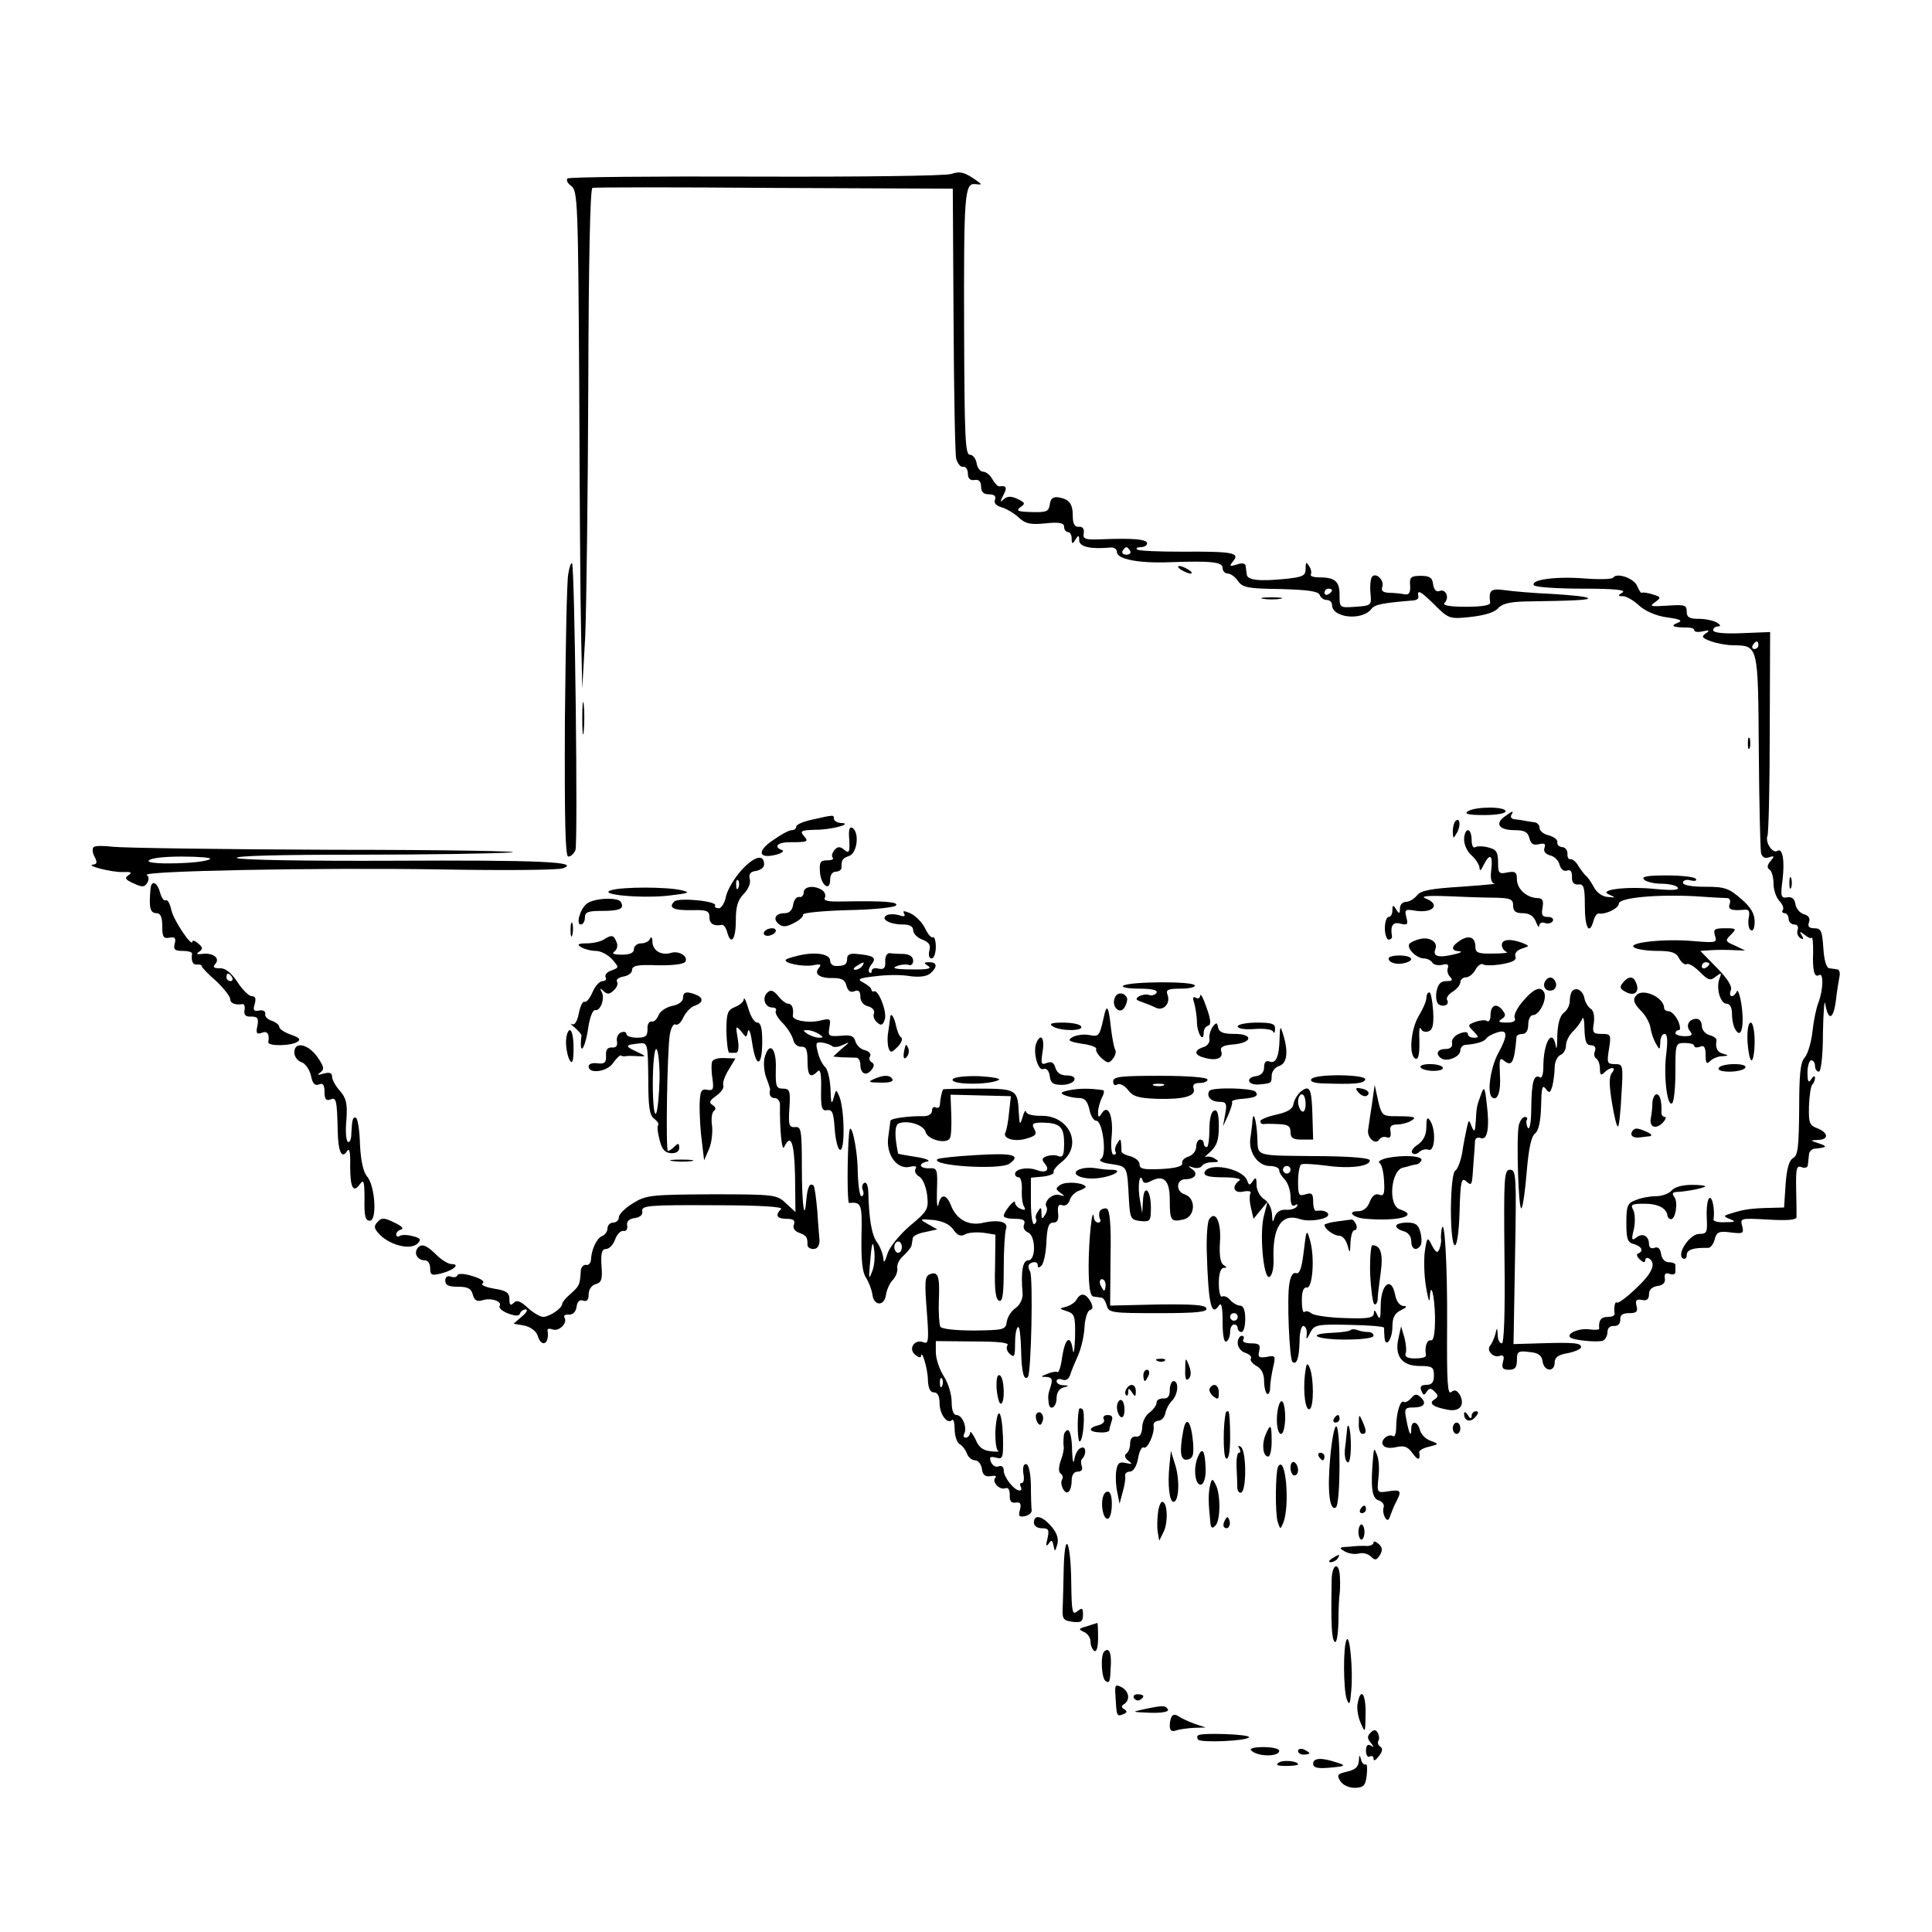 <?xml version="1.0" standalone="no"?>
<!DOCTYPE svg PUBLIC "-//W3C//DTD SVG 20010904//EN"
 "http://www.w3.org/TR/2001/REC-SVG-20010904/DTD/svg10.dtd">
<svg version="1.0" xmlns="http://www.w3.org/2000/svg"
 width="512pt" height="512pt" viewBox="0 0 512 512"
 preserveAspectRatio="xMidYMid meet">
<g transform="translate(0,512) scale(0.1,-0.1)"
fill="#000000" stroke="none">
<path d="M2521 4659 c-13 -5 -241 -8 -517 -7 -271 1 -497 -1 -500 -5 -4 -4 0
-13 10 -20 17 -12 18 -47 21 -528 1 -283 3 -579 5 -659 l3 -145 8 140 c3 77 7
375 8 662 1 337 5 523 11 525 5 2 223 2 482 0 l473 -2 2 -346 c1 -190 4 -357
7 -370 4 -13 12 -23 19 -21 6 1 12 -7 12 -18 0 -13 6 -19 18 -17 11 2 17 -4
17 -18 0 -14 7 -20 21 -20 14 0 19 -5 16 -14 -4 -9 3 -16 16 -20 12 -3 33 -15
45 -26 19 -18 32 -21 72 -17 38 4 50 1 50 -9 0 -8 5 -14 10 -14 6 0 10 -8 10
-17 0 -15 2 -16 10 -3 8 13 10 12 10 -2 0 -17 30 -24 83 -19 9 1 17 -4 17 -12
0 -19 58 -30 138 -27 111 4 142 1 142 -15 0 -8 6 -15 14 -15 7 0 20 -9 27 -20
12 -17 26 -20 112 -21 73 -2 100 -6 104 -15 3 -8 11 -14 19 -14 8 0 14 -6 14
-13 0 -35 81 -43 105 -10 9 11 28 15 113 22 6 1 11 4 11 9 -4 21 4 17 41 -19
39 -39 41 -40 97 -34 36 4 64 12 73 23 10 12 32 17 70 18 137 2 173 4 168 9
-3 4 -46 8 -94 11 -49 2 -106 7 -126 10 -38 5 -43 0 -39 -33 1 -7 -20 -11 -65
-11 -43 0 -62 4 -56 10 14 14 4 38 -13 32 -8 -4 -15 3 -17 17 -2 18 -9 23 -33
23 -26 0 -30 -4 -28 -26 1 -19 -3 -25 -15 -23 -9 2 -28 4 -41 4 -16 1 -21 5
-18 15 7 18 -18 42 -28 26 -3 -6 -5 -25 -3 -43 3 -31 2 -32 -39 -35 -43 -3
-43 -3 -43 31 0 37 -12 47 -56 47 -14 0 -23 4 -20 8 2 4 1 14 -5 22 -7 12 -9
10 -9 -7 0 -19 -7 -22 -52 -27 -70 -7 -103 -4 -104 12 -1 6 -2 17 -3 23 -1 6
-10 8 -23 3 -20 -6 -21 -5 -10 9 19 22 -2 26 -136 25 -62 0 -115 2 -119 6 -3
3 1 6 10 6 10 0 17 5 17 10 0 11 -36 14 -118 11 -46 -2 -53 0 -50 16 2 11 -3
18 -13 17 -11 -1 -16 8 -16 28 0 33 -9 45 -38 50 -14 2 -21 -3 -23 -19 -3 -19
-9 -21 -48 -20 -37 1 -42 3 -30 13 14 9 13 12 -8 22 -17 8 -27 7 -36 -1 -10
-10 -10 -7 -1 11 11 20 8 26 -11 23 -4 0 -12 8 -18 19 -6 11 -17 20 -25 20 -7
0 -15 10 -17 23 -2 12 -10 22 -18 22 -12 0 -14 48 -15 325 -1 366 1 396 30
392 17 -2 18 -1 5 8 -33 24 -46 27 -69 19z m474 -999 c3 -5 -1 -10 -10 -10 -9
0 -13 5 -10 10 3 6 8 10 10 10 2 0 7 -4 10 -10z m535 -104 c0 -3 -4 -8 -10
-11 -5 -3 -10 -1 -10 4 0 6 5 11 10 11 6 0 10 -2 10 -4z"/>
<path d="M1506 3599 c-4 -19 -7 -195 -9 -392 -1 -262 1 -357 9 -357 7 0 15 8
19 17 7 19 -2 753 -9 760 -3 3 -7 -10 -10 -28z"/>
<path d="M3130 3610 c8 -5 20 -10 25 -10 6 0 3 5 -5 10 -8 5 -19 10 -25 10 -5
0 -3 -5 5 -10z"/>
<path d="M4275 3589 c-3 -4 -37 -5 -75 -2 -77 6 -144 -3 -135 -18 4 -5 61 -9
128 -9 82 0 117 -3 107 -10 -13 -8 -13 -10 1 -10 9 0 28 -11 42 -24 16 -15 45
-28 74 -32 37 -5 44 -9 28 -15 -20 -8 -11 -12 28 -12 9 0 17 -3 17 -7 0 -5 10
-6 23 -3 17 4 19 2 7 -6 -12 -8 -9 -12 13 -20 16 -6 43 -11 60 -11 67 -1 66 1
68 -280 1 -139 4 -261 6 -271 3 -11 11 -15 21 -11 15 5 15 3 4 -10 -9 -11 -10
-18 -2 -23 5 -3 10 -20 10 -36 0 -17 7 -37 15 -46 8 -8 13 -19 10 -24 -4 -5
-1 -9 4 -9 6 0 11 -7 11 -15 0 -8 7 -15 15 -15 8 0 12 -6 9 -14 -3 -8 0 -17 7
-22 8 -5 10 -3 4 7 -7 11 -6 12 7 2 8 -7 17 -11 19 -8 3 2 4 -15 4 -38 -2 -49
3 -69 16 -61 12 7 11 -39 -2 -73 -6 -15 -13 -50 -16 -78 -3 -27 -12 -58 -20
-67 -12 -13 -15 -45 -15 -138 -1 -98 -3 -122 -16 -129 -11 -6 -17 -29 -20 -70
l-4 -61 -37 -1 c-48 -1 -71 -4 -101 -14 -24 -7 -24 -8 -5 -16 16 -6 14 -8 -13
-8 -17 -1 -31 2 -31 7 4 26 -3 62 -11 57 -5 -3 -8 -26 -7 -50 2 -41 1 -45 -20
-45 -25 0 -61 -54 -43 -65 6 -3 10 1 10 9 0 14 17 20 57 19 6 0 14 10 17 22 5
20 11 23 42 19 33 -4 36 -3 31 17 -6 21 -4 21 69 17 50 -3 74 -1 75 6 0 6 0
40 -1 75 -1 54 1 63 14 58 9 -4 17 -1 17 6 1 7 2 19 3 27 0 8 8 16 16 16 32 3
34 6 10 14 -24 8 -24 8 -2 9 29 1 28 19 -2 31 -21 8 -23 14 -22 59 1 28 5 54
9 57 4 4 7 12 7 18 0 6 -5 4 -10 -4 -7 -11 -10 -7 -10 18 0 17 5 32 10 32 6 0
10 -7 10 -15 0 -8 5 -15 10 -15 6 0 11 42 11 103 1 56 4 91 6 77 8 -46 21 -43
28 6 3 27 8 57 10 67 2 9 -1 18 -6 18 -5 1 -15 2 -21 3 -8 1 -14 21 -16 54 -3
45 -6 52 -24 52 -14 0 -18 5 -14 16 4 10 -1 18 -13 21 -11 3 -21 15 -23 27 -2
14 -9 20 -22 18 -16 -3 -18 2 -12 47 6 51 0 85 -14 76 -12 -8 -33 23 -26 40 3
8 6 133 6 278 l1 262 -76 -3 c-47 -2 -75 1 -75 8 0 5 6 10 13 10 8 0 7 4 -3
10 -8 5 -30 10 -47 10 -26 0 -33 4 -33 19 0 18 -6 19 -51 16 -45 -3 -49 -2
-33 9 17 13 16 14 -7 21 -13 4 -26 6 -28 4 -2 -2 -7 6 -12 17 -7 21 -55 38
-64 23z m385 -179 c0 -5 -5 -10 -11 -10 -5 0 -7 5 -4 10 3 6 8 10 11 10 2 0 4
-4 4 -10z"/>
<path d="M3348 3533 c12 -2 32 -2 45 0 12 2 2 4 -23 4 -25 0 -35 -2 -22 -4z"/>
<path d="M1543 3215 c0 -38 2 -53 4 -32 2 20 2 52 0 70 -2 17 -4 1 -4 -38z"/>
<path d="M4632 3150 c0 -14 2 -19 5 -12 2 6 2 18 0 25 -3 6 -5 1 -5 -13z"/>
<path d="M3890 2970 c-11 -7 2 -10 43 -10 31 0 57 4 57 10 0 13 -80 13 -100 0z"/>
<path d="M3986 2955 c-25 -19 -12 -35 28 -35 26 0 35 -5 39 -21 4 -16 11 -20
26 -16 14 3 18 1 14 -10 -3 -9 2 -16 15 -20 11 -2 23 -14 25 -25 4 -12 11 -18
20 -15 9 3 13 -2 13 -17 -1 -14 5 -21 17 -20 14 2 17 -7 17 -57 0 -58 12 -79
23 -39 3 11 9 20 14 19 18 -3 53 14 53 26 0 16 98 25 200 20 41 -3 80 -5 87
-5 7 0 10 -7 7 -15 -6 -15 4 -19 38 -16 13 2 16 -4 12 -23 -2 -14 0 -28 6 -31
6 -4 10 6 10 23 0 20 -10 38 -36 60 -32 28 -43 32 -95 32 -37 0 -59 4 -59 11
0 6 9 9 20 6 11 -3 18 -1 14 4 -3 5 -37 9 -77 9 -52 0 -68 -3 -60 -11 6 -6 27
-11 47 -11 20 0 39 -5 42 -10 5 -7 -14 -8 -58 -4 -76 8 -156 -2 -123 -15 18
-8 17 -8 -5 -6 -14 1 -29 12 -36 26 -7 13 -16 26 -21 30 -4 3 -13 15 -20 26
-6 11 -16 19 -21 18 -5 -1 -9 5 -8 15 0 9 -6 17 -14 17 -8 1 -14 6 -13 13 2 6
-8 14 -22 18 -14 3 -25 12 -25 20 0 8 -7 15 -15 15 -8 1 -19 3 -25 4 -5 1 -17
3 -26 4 -8 0 -12 6 -9 11 8 13 4 12 -19 -5z"/>
<path d="M2153 2948 c-24 -5 -43 -13 -43 -19 0 -5 -5 -9 -12 -9 -7 0 -29 -12
-50 -27 -43 -29 -38 -50 9 -38 15 4 22 10 16 12 -23 8 -14 20 15 21 54 0 56 1
42 17 -11 13 -6 15 31 16 45 0 103 17 67 18 -10 1 -18 6 -18 11 0 11 0 11 -57
-2z"/>
<path d="M3857 2944 c-4 -4 -7 -17 -7 -28 1 -19 1 -20 11 -3 11 19 8 43 -4 31z"/>
<path d="M2250 2904 c3 -43 1 -48 -14 -35 -10 8 -16 8 -25 -2 -6 -8 -8 -17 -4
-20 3 -4 -3 -7 -15 -7 -18 0 -21 -5 -19 -32 3 -35 27 -52 27 -19 0 12 6 21 15
21 8 0 15 5 15 10 0 22 2 25 21 32 21 8 27 62 8 74 -7 4 -10 -4 -9 -22z"/>
<path d="M3880 2895 c0 -14 9 -33 20 -42 11 -10 20 -24 21 -33 0 -10 4 -7 11
8 16 32 25 27 20 -13 -3 -24 0 -35 9 -37 8 0 -33 -4 -90 -8 -80 -5 -106 -10
-116 -23 -7 -9 -20 -17 -29 -17 -9 0 -16 -8 -16 -17 0 -15 -2 -16 -10 -3 -8
13 -10 12 -10 -2 0 -10 -4 -18 -10 -18 -5 0 -10 -13 -10 -30 0 -16 5 -30 10
-30 5 0 9 3 9 8 -5 29 2 40 23 34 18 -4 20 -2 15 17 -5 20 -3 22 21 18 49 -9
72 16 30 32 -15 6 5 8 57 6 44 -2 101 -4 128 -4 40 -1 47 -4 47 -21 0 -15 7
-20 25 -20 17 0 29 -7 35 -22 5 -13 9 -18 9 -11 1 7 7 10 15 7 8 -3 17 -1 21
5 3 6 -2 11 -13 11 -15 0 -18 5 -14 25 3 19 0 25 -14 25 -28 1 -54 24 -54 50
0 18 -4 22 -25 18 -23 -5 -25 -2 -25 27 0 27 -5 34 -25 39 -14 4 -30 4 -35 1
-6 -4 -10 5 -10 19 0 14 -4 26 -10 26 -5 0 -10 -11 -10 -25z"/>
<path d="M248 2875 c-4 -4 -3 -16 3 -26 7 -14 6 -19 -3 -20 -26 -2 48 -21 77
-20 22 1 26 -1 16 -8 -12 -8 -9 -12 13 -22 23 -11 29 -10 36 1 5 9 5 17 -1 21
-18 11 452 20 774 15 169 -3 317 -2 329 3 48 17 -63 22 -452 20 -226 -1 -403
2 -412 7 -10 6 111 9 320 9 185 0 369 3 407 6 39 3 -173 7 -471 7 -298 1 -561
5 -585 8 -24 3 -47 3 -51 -1z m309 -31 c-12 -13 -170 -17 -163 -5 4 7 40 11
88 11 45 0 78 -3 75 -6z"/>
<path d="M1965 2814 c-19 -21 -37 -52 -41 -69 -3 -17 -12 -32 -19 -32 -8 0
-12 4 -10 7 8 12 -97 22 -108 11 -17 -17 -2 -24 48 -23 38 1 45 -2 45 -18 0
-18 11 -25 33 -21 5 1 11 -8 14 -19 10 -37 23 -20 23 30 0 37 5 55 21 71 12
12 19 29 16 39 -3 14 1 20 17 22 11 2 21 9 21 17 0 29 -26 22 -60 -15z m-8
-46 c-3 -8 -6 -5 -6 6 -1 11 2 17 5 13 3 -3 4 -12 1 -19z"/>
<path d="M4742 2780 c0 -14 2 -19 5 -12 2 6 2 18 0 25 -3 6 -5 1 -5 -13z"/>
<path d="M399 2765 c-5 -51 -1 -65 16 -65 10 0 15 -10 15 -34 0 -29 3 -34 19
-31 14 3 18 -1 14 -16 -4 -15 0 -19 21 -19 14 0 25 -3 25 -7 -3 -20 2 -31 14
-29 6 0 12 -1 12 -5 0 -3 17 -21 38 -39 20 -19 37 -41 37 -47 0 -12 13 -17 33
-14 4 1 7 -7 5 -16 -2 -13 3 -18 18 -17 17 0 20 -5 16 -25 -4 -19 -2 -23 12
-18 14 6 21 -3 17 -25 -1 -11 61 -10 77 1 10 6 6 11 -17 19 -17 6 -31 15 -31
21 0 5 -9 12 -20 16 -11 3 -19 12 -17 18 1 7 -6 11 -16 9 -15 -3 -17 1 -12 17
4 15 2 21 -8 21 -7 0 -25 17 -38 38 -17 25 -32 37 -47 36 -16 0 -19 3 -11 12
13 15 -7 30 -36 26 -14 -2 -16 0 -7 6 10 7 10 11 -3 22 -8 7 -15 9 -15 5 0
-18 -51 57 -56 84 -4 17 -10 28 -15 25 -5 -2 -11 7 -15 21 -7 27 -23 34 -25
10z m216 -235 c3 -5 1 -10 -4 -10 -6 0 -11 5 -11 10 0 6 2 10 4 10 3 0 8 -4
11 -10z"/>
<path d="M1620 2761 c-40 -12 85 -23 156 -14 51 6 55 8 29 14 -40 9 -154 9
-185 0z"/>
<path d="M2130 2755 c0 -8 -6 -14 -12 -12 -7 1 -14 -8 -16 -20 -2 -15 -10 -23
-22 -23 -25 0 -33 -15 -16 -29 10 -8 20 -8 40 3 15 7 26 18 24 22 -2 5 51 10
117 12 66 1 124 7 129 12 10 10 -32 13 -142 11 -37 -1 -51 2 -46 10 3 6 0 15
-7 20 -22 14 -49 10 -49 -6z"/>
<path d="M1555 2725 c-18 -14 -29 -55 -16 -55 6 0 11 8 11 18 0 15 8 18 45 18
48 0 61 6 50 24 -8 13 -72 10 -90 -5z"/>
<path d="M2396 2699 c4 -8 0 -9 -15 -4 -11 3 -26 3 -32 -1 -16 -10 9 -24 44
-24 17 0 27 -5 27 -15 0 -9 11 -20 24 -25 18 -7 23 -14 19 -29 -3 -12 -1 -21
6 -21 6 0 11 14 11 31 0 16 -4 28 -8 25 -4 -2 -13 8 -20 23 -7 15 -24 33 -38
40 -18 8 -23 8 -18 0z"/>
<path d="M1512 2655 c0 -16 2 -22 5 -12 2 9 2 23 0 30 -3 6 -5 -1 -5 -18z"/>
<path d="M2025 2650 c-3 -5 1 -10 9 -10 8 0 18 5 21 10 3 6 -1 10 -9 10 -8 0
-18 -4 -21 -10z"/>
<path d="M4545 2640 c6 -18 3 -19 -57 -14 -77 7 -178 -4 -157 -17 8 -5 35 -9
61 -9 37 0 50 -4 58 -20 6 -11 15 -18 20 -15 5 3 20 -6 35 -21 22 -22 28 -24
42 -12 15 11 16 11 10 -5 -10 -26 2 -67 19 -67 9 0 14 -11 14 -27 0 -16 4 -35
10 -43 15 -24 23 13 15 68 -4 26 -10 41 -12 35 -3 -7 -9 -13 -14 -13 -4 0 -6
7 -2 16 4 10 -9 31 -38 60 l-43 44 29 2 c17 1 44 1 60 0 l30 -1 -27 13 c-26
11 -27 13 -11 29 16 16 15 17 -16 17 -28 0 -31 -3 -26 -20z m-15 -74 c0 -3 -4
-8 -10 -11 -5 -3 -10 -1 -10 4 0 6 5 11 10 11 6 0 10 -2 10 -4z"/>
<path d="M1600 2630 c-8 -5 -28 -10 -45 -10 -23 0 -27 -3 -15 -10 8 -5 26 -10
39 -10 13 0 32 -10 43 -22 19 -22 19 -22 -2 -30 -12 -4 -18 -12 -15 -18 3 -5
0 -10 -8 -10 -8 0 -20 -13 -27 -30 -7 -16 -16 -27 -21 -25 -4 3 -11 -10 -15
-30 -4 -21 -11 -33 -18 -29 -6 3 -3 -1 7 -9 10 -9 18 -18 18 -21 -7 -57 9 -40
18 21 4 27 12 47 18 46 15 -3 27 33 17 49 -5 10 -4 10 6 1 10 -9 16 -8 27 3 8
7 12 18 8 23 -3 5 5 11 17 13 13 2 23 10 23 17 0 12 14 15 67 13 40 -1 70 3
74 9 9 14 -16 30 -37 24 -26 -8 -49 5 -50 29 0 11 -3 15 -6 9 -2 -7 -13 -13
-24 -13 -10 0 -19 -7 -19 -15 0 -10 -10 -15 -32 -15 -21 0 -28 3 -20 8 7 5 10
16 6 25 -7 19 -13 21 -34 7z"/>
<path d="M3765 2632 c-11 -2 -24 -8 -29 -12 -11 -11 17 -40 38 -40 8 0 18 -5
22 -11 3 -6 15 -8 26 -6 13 4 18 1 15 -8 -3 -7 0 -18 6 -24 8 -8 6 -11 -10
-11 -15 0 -22 -8 -26 -27 -3 -16 0 -31 6 -35 14 -8 29 0 22 12 -3 5 3 15 15
22 11 7 20 18 20 25 0 7 7 13 15 13 8 0 19 9 25 20 6 11 15 18 21 14 5 -3 28
-3 50 1 28 5 39 11 35 20 -3 8 4 17 17 21 21 7 21 7 2 15 -32 12 -55 10 -55
-5 0 -8 6 -16 13 -19 6 -2 -9 -4 -35 -4 -40 -1 -48 2 -48 17 0 26 -16 33 -40
18 -25 -16 -26 -28 -2 -29 9 -1 1 -5 -18 -9 -39 -9 -54 -4 -46 15 7 18 -14 32
-39 27z"/>
<path d="M2122 2589 c-18 -4 -36 -9 -39 -12 -9 -9 45 -20 72 -15 20 4 23 2 15
-7 -14 -17 3 -28 40 -27 20 0 30 -5 33 -20 4 -14 11 -19 21 -15 11 5 16 0 16
-14 0 -13 8 -23 21 -26 11 -3 18 -11 15 -19 -3 -7 1 -18 9 -24 10 -9 15 -7 20
9 6 20 -17 79 -29 74 -3 -2 -6 0 -7 5 0 4 -10 12 -21 18 -18 9 -13 12 33 17
30 4 71 4 91 0 24 -3 43 -1 53 7 20 17 19 30 -2 30 -15 0 -16 -2 -3 -10 11 -7
-3 -10 -45 -9 -40 0 -53 3 -40 8 11 5 26 6 33 4 6 -3 12 2 12 11 0 10 -9 17
-25 18 -14 0 -31 1 -37 2 -7 1 -13 -9 -12 -22 1 -18 -4 -22 -18 -19 -10 3 -18
0 -18 -6 0 -6 -3 -7 -6 -4 -4 4 -1 13 6 22 14 17 5 23 -40 27 -17 2 -25 -2
-25 -12 0 -16 -6 -20 -30 -20 -8 0 -15 6 -15 14 0 17 -35 24 -78 15z m163 -29
c-3 -5 -12 -10 -18 -10 -7 0 -6 4 3 10 19 12 23 12 15 0z"/>
<path d="M3680 2580 c0 -11 21 -18 43 -12 27 7 20 19 -13 20 -16 0 -30 -3 -30
-8z"/>
<path d="M4095 2520 c-9 -15 3 -30 20 -24 7 3 11 12 8 20 -6 16 -19 18 -28 4z"/>
<path d="M4301 2516 c-10 -12 -8 -17 8 -25 22 -12 37 0 27 24 -7 19 -20 19
-35 1z"/>
<path d="M2977 2508 c-7 -4 11 -8 41 -8 35 0 51 -4 47 -11 -4 -6 -13 -8 -19
-6 -7 3 -19 1 -27 -3 -11 -7 -9 -10 6 -15 11 -4 27 -10 37 -15 20 -11 41 10
32 34 -5 13 1 16 36 16 22 0 39 4 36 9 -7 11 -171 10 -189 -1z"/>
<path d="M2033 2489 c-14 -14 -6 -39 14 -39 8 0 12 -4 9 -9 -3 -5 5 -19 18
-32 13 -13 25 -33 28 -44 2 -11 11 -19 21 -19 13 1 17 -7 17 -37 0 -40 7 -48
27 -28 7 7 10 -7 9 -48 -1 -49 2 -58 16 -55 14 2 17 -7 20 -49 2 -29 8 -54 14
-56 14 -5 12 110 -2 142 -8 19 -8 19 -15 -5 -5 -19 -7 -14 -8 22 -1 26 -7 53
-14 60 -8 7 -17 26 -20 41 -6 23 -5 26 13 24 11 -2 22 -6 26 -10 4 -3 16 -2
28 4 19 9 19 8 -3 -10 l-23 -21 23 -2 c13 0 30 -1 37 -1 6 1 12 -7 12 -18 0
-24 15 -32 29 -15 8 10 9 16 1 21 -6 3 -8 11 -4 16 3 6 -3 13 -14 16 -11 2
-22 13 -25 23 -4 15 -13 18 -39 15 -32 -2 -34 -1 -30 22 4 24 3 25 -26 18 -32
-7 -72 1 -71 13 3 19 -2 32 -12 32 -6 0 -18 9 -27 21 -13 15 -20 17 -29 8z
m137 -109 c13 -9 13 -10 0 -10 -8 0 -22 5 -30 10 -13 9 -13 10 0 10 8 0 22 -5
30 -10z"/>
<path d="M4037 2468 c-15 -17 -26 -37 -23 -45 4 -9 -3 -13 -22 -13 -20 0 -23
3 -13 9 12 8 12 12 2 25 -16 19 -31 12 -31 -15 0 -11 -4 -18 -9 -15 -5 4 -19
2 -31 -2 -21 -8 -21 -9 -5 -25 14 -15 15 -17 1 -17 -9 0 -16 4 -16 10 0 6 -9
6 -22 1 -13 -5 -22 -16 -20 -25 2 -10 -4 -16 -18 -16 -21 0 -27 -14 -10 -25
16 -10 50 5 50 21 0 8 6 14 13 15 28 2 50 8 56 17 3 5 16 12 29 16 28 9 29 -7
1 -58 -19 -37 -28 -100 -16 -113 15 -14 25 13 22 58 -2 42 -1 48 11 38 21 -17
27 -5 33 64 1 4 8 7 16 7 9 0 15 9 15 25 0 14 6 25 13 25 16 0 36 39 30 58 -8
20 -27 14 -56 -20z"/>
<path d="M4167 2494 c-4 -4 -7 -16 -7 -27 0 -11 -7 -25 -16 -31 -10 -8 -16
-29 -17 -61 0 -28 -2 -40 -4 -27 -9 50 -33 10 -33 -56 0 -18 -4 -31 -9 -27
-16 9 -22 -11 -23 -80 0 -37 -4 -61 -9 -54 -4 7 -5 17 -3 21 3 4 1 8 -5 8 -6
0 -13 -10 -16 -22 -7 -32 -1 -228 7 -220 4 4 10 48 14 97 5 60 12 94 22 101 9
7 15 31 16 72 1 48 3 59 12 47 10 -13 12 -12 18 7 3 13 6 35 6 49 0 15 7 29
15 33 8 3 15 14 15 25 0 11 8 28 19 38 10 10 21 25 24 33 3 8 6 -4 6 -27 1
-33 5 -43 17 -43 10 0 14 -6 11 -15 -4 -8 -2 -17 3 -20 6 -4 10 -16 10 -28 0
-16 3 -18 12 -9 16 16 33 15 20 -1 -8 -9 -8 -32 0 -80 6 -37 13 -65 16 -62 3
2 7 41 9 85 5 78 4 80 -17 80 -21 0 -22 3 -16 40 6 38 5 40 -19 40 -23 0 -26
3 -21 30 2 18 -1 33 -9 37 -7 5 -14 17 -16 27 -4 21 -21 31 -32 20z"/>
<path d="M1810 2475 c0 -9 -12 -18 -30 -21 -16 -4 -32 -15 -35 -25 -4 -10 -12
-18 -18 -16 -7 1 -12 -8 -11 -20 0 -19 -5 -23 -28 -23 -15 0 -28 4 -28 10 0 5
-6 7 -14 4 -8 -3 -13 -14 -11 -24 2 -11 -2 -17 -13 -16 -12 1 -17 -6 -16 -22
1 -18 -4 -22 -22 -20 -13 2 -23 -1 -24 -7 -2 -22 48 -16 64 7 9 13 19 22 21
21 3 -2 8 -3 13 -2 4 1 18 1 32 0 24 -1 24 -1 -5 13 -30 14 -29 17 11 21 20 2
21 -2 22 -93 0 -75 3 -98 16 -107 9 -7 13 -14 10 -17 -3 -3 -1 -21 4 -39 6
-25 14 -34 30 -35 14 -1 22 5 22 14 0 13 -3 13 -12 4 -7 -7 -14 -12 -18 -12
-6 0 -2 264 5 308 3 18 10 30 15 27 6 -3 15 5 21 19 7 14 20 28 31 31 22 8 23
21 2 29 -25 10 -34 7 -34 -9z m-62 -212 c-1 -43 -5 -85 -9 -93 -5 -9 -9 23 -9
78 0 50 4 92 9 92 5 0 9 -35 9 -77z"/>
<path d="M2954 2475 c-9 -23 14 -45 26 -25 5 8 8 19 7 24 -6 17 -27 18 -33 1z"/>
<path d="M3181 2482 c-1 -7 -6 -10 -12 -6 -8 4 -9 0 -4 -15 3 -11 7 -35 7 -51
1 -30 18 -55 18 -26 0 8 5 16 12 18 8 3 7 16 -5 49 -8 24 -16 38 -16 31z"/>
<path d="M3780 2475 c0 -8 -9 -29 -20 -47 -21 -35 -27 -102 -10 -113 10 -6 13
14 11 65 0 14 2 20 5 13 3 -7 12 -9 20 -6 11 4 14 18 12 54 -2 27 -6 49 -10
49 -5 0 -8 -7 -8 -15z"/>
<path d="M4337 2483 c-11 -11 -8 -22 13 -43 11 -11 22 -31 24 -44 2 -14 9 -33
15 -43 9 -16 10 -16 11 5 0 12 5 22 11 22 8 0 9 -16 5 -51 -8 -58 2 -142 15
-133 5 3 9 40 9 83 0 75 0 77 25 77 14 0 25 -3 25 -8 0 -4 7 -5 15 -2 11 5 15
-1 15 -22 0 -22 3 -25 12 -16 7 7 21 13 33 13 16 1 17 2 3 6 -17 4 -23 16 -19
36 1 5 -8 11 -19 14 -11 3 -20 14 -20 24 0 11 -6 19 -14 19 -20 0 -30 -18 -17
-33 8 -10 4 -13 -14 -13 -14 0 -25 4 -25 8 0 4 4 8 9 8 5 0 4 11 -2 25 -7 14
-18 25 -24 25 -7 0 -13 4 -13 9 0 27 -55 53 -73 34z"/>
<path d="M1971 2472 c0 -7 -11 -16 -24 -21 -19 -8 -22 -16 -22 -65 1 -31 4
-56 8 -56 4 0 12 0 17 0 7 0 9 14 5 38 -6 34 -5 35 9 19 14 -18 14 -18 18 0 3
10 8 -6 12 -35 10 -64 26 -59 26 9 0 34 -4 49 -13 49 -8 0 -18 17 -24 38 -6
20 -11 31 -12 24z"/>
<path d="M2925 2424 c-11 -50 -13 -52 -38 -47 -14 3 -33 0 -44 -5 -15 -9 -12
-12 24 -18 24 -3 41 -10 38 -14 -2 -4 4 -15 14 -24 16 -14 20 -15 30 -2 7 8
10 20 6 25 -3 6 -8 32 -11 58 -6 57 -11 65 -19 27z"/>
<path d="M2359 2424 c0 -5 -3 -22 -5 -38 -3 -16 -2 -36 1 -44 5 -13 8 -12 24
4 10 10 14 22 9 25 -5 3 -10 16 -13 29 -5 24 -14 39 -16 24z"/>
<path d="M2790 2400 c20 -13 83 -13 75 0 -3 6 -25 10 -48 10 -31 0 -38 -3 -27
-10z"/>
<path d="M3214 2399 c-6 -8 -10 -22 -9 -31 2 -10 -5 -20 -16 -23 -27 -9 -24
-22 6 -29 31 -8 48 1 41 19 -3 10 6 15 31 17 52 4 56 28 5 28 -30 0 -41 4 -44
17 -2 14 -5 14 -14 2z"/>
<path d="M3280 2400 c0 -6 19 -9 45 -7 25 2 47 -1 49 -7 2 -6 5 -3 5 7 1 14
-8 17 -49 17 -27 0 -50 -5 -50 -10z"/>
<path d="M4631 2360 c2 -27 6 -50 11 -50 4 0 8 23 8 50 0 28 -5 50 -10 50 -7
0 -10 -20 -9 -50z"/>
<path d="M3391 2368 c-1 -49 -10 -68 -27 -61 -9 3 -14 -2 -14 -15 0 -14 -8
-22 -22 -24 -28 -4 -21 -24 7 -22 34 3 35 3 35 23 0 11 9 23 20 26 21 7 25 38
10 85 -7 23 -8 21 -9 -12z"/>
<path d="M1500 2358 c0 -18 5 -40 10 -48 7 -11 10 -2 10 33 0 26 -4 47 -10 47
-5 0 -10 -15 -10 -32z"/>
<path d="M2746 2355 c-9 -25 5 -74 19 -68 8 3 15 -4 17 -19 2 -18 9 -23 32
-23 16 0 31 6 33 13 3 7 -5 12 -20 12 -16 0 -26 7 -30 20 -4 14 -10 18 -23 13
-15 -6 -16 -2 -11 30 6 37 -5 51 -17 22z"/>
<path d="M780 2331 c0 -11 8 -22 19 -26 10 -3 21 -19 25 -35 4 -21 10 -28 21
-24 11 5 15 -1 15 -20 0 -18 4 -24 15 -20 16 7 18 1 20 -83 1 -56 11 -76 25
-53 6 9 9 -4 8 -39 0 -59 8 -74 26 -49 10 14 12 7 12 -40 -1 -44 2 -57 14 -57
20 0 14 93 -7 117 -10 11 -17 42 -19 85 -1 38 -6 69 -11 71 -8 2 -10 -3 -12
-44 0 -14 -5 -23 -9 -20 -5 3 -7 29 -4 58 3 43 0 57 -17 77 -12 13 -21 30 -21
38 0 10 -7 12 -22 8 -17 -5 -19 -4 -9 3 11 8 10 15 -8 41 -25 35 -61 42 -61
12z"/>
<path d="M2400 2350 c-8 -26 -7 -41 2 -32 6 6 8 16 5 24 -3 7 -6 11 -7 8z"/>
<path d="M2026 2316 c-3 -14 -1 -37 5 -53 6 -15 10 -29 10 -30 -4 -14 1 -23
12 -23 8 0 14 -8 14 -17 -1 -65 5 -126 11 -113 18 38 27 13 29 -77 l1 -95 -25
23 c-24 23 -30 24 -197 24 -161 -1 -174 -2 -209 -24 -20 -12 -37 -29 -37 -37
0 -8 -7 -14 -15 -14 -8 0 -15 -7 -15 -15 0 -9 -7 -18 -15 -21 -14 -6 -28 -36
-29 -64 -1 -8 -7 -14 -13 -12 -7 1 -14 -7 -14 -18 -2 -35 -4 -38 -26 -58 -13
-11 -23 -23 -23 -27 0 -12 -33 -34 -50 -35 -8 0 -27 11 -41 24 -20 18 -29 22
-38 13 -8 -8 -11 -6 -11 10 0 17 -8 23 -41 28 -23 4 -36 10 -30 14 7 5 -4 12
-26 19 -22 7 -39 8 -41 2 -2 -5 -10 -6 -18 -3 -8 3 -14 -1 -14 -11 0 -12 9
-16 34 -16 26 0 35 -5 39 -21 4 -15 11 -19 25 -15 23 8 54 -3 46 -15 -3 -5 7
-14 23 -20 19 -7 29 -7 31 0 2 6 9 11 15 11 7 -1 2 -9 -10 -19 l-22 -19 29 -5
c17 -4 31 -15 35 -27 10 -33 32 -22 26 14 -1 5 5 6 13 3 17 -7 41 17 32 31 -3
6 2 9 12 8 10 0 18 7 20 21 2 14 8 20 18 16 9 -3 14 2 14 17 0 13 8 24 19 27
15 4 18 13 15 49 -2 33 1 44 12 44 8 0 19 11 24 25 5 14 15 24 22 23 7 -2 12
5 10 14 -2 11 5 18 20 20 15 2 22 9 20 19 -2 14 19 16 188 15 123 0 186 -4
180 -10 -17 -17 -11 -26 15 -26 17 0 23 -4 19 -15 -4 -9 2 -18 14 -22 20 -8
22 -11 22 -33 0 -5 7 -10 15 -10 13 0 19 12 16 32 0 4 -3 34 -5 68 -3 34 -7
65 -10 68 -10 9 -16 -4 -19 -36 -5 -66 -12 -15 -12 86 0 98 -2 107 -18 105
-16 -1 -18 6 -15 50 3 46 1 52 -17 52 -18 0 -20 6 -19 53 2 56 -18 74 -30 28z"/>
<path d="M1887 2306 c-2 -6 -2 -26 1 -44 4 -29 2 -33 -14 -30 -16 3 -19 -4
-20 -42 0 -25 2 -67 6 -95 l6 -50 13 30 c7 16 10 44 8 62 -3 18 0 36 5 39 6 4
5 10 -3 15 -11 7 -9 12 9 25 13 9 21 21 19 27 -3 7 4 26 14 42 l18 30 -29 1
c-16 1 -31 -3 -33 -10z"/>
<path d="M3765 2291 c3 -5 19 -9 35 -9 38 1 28 18 -11 18 -17 0 -28 -4 -24 -9z"/>
<path d="M4555 2290 c-4 -6 8 -10 29 -10 19 0 38 5 41 10 4 6 -8 10 -29 10
-19 0 -38 -4 -41 -10z"/>
<path d="M2315 2260 c-16 -7 -12 -9 18 -9 23 -1 36 3 32 9 -7 12 -23 12 -50 0z"/>
<path d="M2525 2260 c-9 -15 95 -16 122 -2 6 4 -17 8 -52 10 -35 1 -66 -2 -70
-8z"/>
<path d="M2950 2254 c0 -9 5 -12 11 -8 7 4 19 -3 28 -14 13 -18 28 -22 76 -24
72 -2 106 7 98 28 -3 9 2 14 16 14 12 0 21 4 21 9 0 6 -54 10 -125 10 -105 0
-125 -2 -125 -15z m133 -11 c-7 -2 -19 -2 -25 0 -7 3 -2 5 12 5 14 0 19 -2 13
-5z"/>
<path d="M3475 2260 c-4 -6 8 -10 27 -11 86 -3 112 -1 116 10 5 14 -134 16
-143 1z"/>
<path d="M2499 2233 c-3 -6 -7 -24 -8 -39 0 -8 -5 -12 -11 -9 -5 3 -10 0 -10
-8 0 -9 -9 -15 -22 -15 -38 1 -88 -6 -88 -12 -1 -3 -3 -22 -6 -43 -7 -47 24
-88 58 -79 14 3 19 1 14 -6 -3 -6 1 -15 10 -20 9 -5 18 -26 21 -49 4 -37 2
-42 -45 -81 -28 -24 -54 -56 -60 -74 -7 -23 -10 -27 -11 -13 -1 11 -8 31 -17
43 -14 20 -21 60 -23 135 -1 16 -5 26 -11 22 -5 -3 -7 -12 -3 -20 3 -8 1 -15
-4 -15 -5 0 -9 30 -10 68 -1 65 -20 143 -23 97 -5 -58 -5 -183 0 -183 33 3 35
-2 33 -89 -1 -60 2 -95 12 -109 7 -11 15 -31 17 -45 4 -31 32 -31 36 0 2 13
10 31 18 39 8 8 13 22 12 31 -2 9 5 24 17 34 11 10 21 23 21 28 1 5 2 13 3 18
0 5 15 13 33 16 l32 7 -25 14 c-23 13 -23 14 14 11 25 -3 43 -11 53 -25 11
-16 20 -20 32 -13 9 5 31 6 49 4 l31 -5 -1 -86 c-2 -61 2 -87 11 -89 9 -4 12
18 12 85 0 50 3 97 6 105 7 19 -19 26 -63 16 -37 -8 -69 10 -83 47 -12 30 -27
31 -33 2 -3 -13 -5 4 -4 37 2 56 1 60 -20 59 -27 -1 -31 13 -5 18 9 2 -4 8
-30 12 -27 4 -48 8 -48 9 -10 49 -9 75 2 80 24 9 66 -4 71 -23 5 -20 54 -33
64 -17 4 6 5 34 4 63 l-2 53 80 -2 80 -2 -5 -44 c-2 -24 -7 -47 -9 -51 -10
-16 21 -27 53 -18 26 7 31 12 23 26 -8 14 -4 17 22 17 46 -1 57 -11 57 -55 0
-31 -3 -38 -15 -34 -8 4 -22 3 -31 0 -13 -5 -14 -9 -5 -20 15 -18 2 -26 -24
-16 -23 8 -55 2 -55 -11 0 -5 4 -9 10 -9 5 0 9 -15 8 -33 -1 -19 2 -39 6 -45
5 -8 2 -10 -8 -6 -9 3 -16 11 -16 17 0 12 -29 -23 -30 -35 0 -5 13 -8 30 -8
22 0 28 -4 24 -15 -4 -8 1 -17 10 -21 21 -8 22 -74 1 -74 -15 0 -20 -31 -15
-88 1 -14 -7 -30 -18 -38 -12 -8 -22 -24 -24 -37 -3 -21 -8 -22 -86 -23 -50 0
-86 4 -90 10 -3 6 -5 37 -4 69 3 65 -2 79 -24 70 -13 -5 -14 -20 -8 -96 6 -80
5 -90 -9 -84 -23 9 -41 -17 -22 -33 8 -7 15 -9 16 -4 1 21 18 -34 18 -63 1
-22 6 -33 16 -33 10 0 15 -10 15 -29 0 -29 21 -57 33 -44 4 3 7 -8 7 -25 0
-17 6 -35 13 -39 8 -4 16 -16 20 -26 3 -9 13 -17 21 -17 8 0 16 -10 18 -22 2
-17 9 -22 23 -20 11 2 17 1 13 -4 -11 -10 11 -34 26 -28 8 3 12 -4 12 -18 -1
-16 4 -22 16 -20 12 2 15 -3 11 -19 -5 -17 -2 -20 13 -17 10 2 19 9 18 16 -1
6 -2 37 -2 67 -1 33 -6 55 -13 55 -7 0 -9 -10 -7 -25 3 -14 1 -25 -4 -25 -5 0
-6 -4 -3 -10 3 -5 2 -10 -3 -10 -14 0 -42 35 -42 53 0 10 -6 14 -14 11 -7 -3
-16 2 -20 12 -5 13 -2 15 14 11 18 -5 19 0 18 55 -3 74 -15 85 -20 18 -1 -28
2 -52 7 -55 6 -2 -3 -3 -19 -1 -21 2 -32 10 -41 32 -8 16 -14 23 -14 17 -1 -7
-6 -13 -12 -13 -5 0 -7 5 -4 10 9 15 -4 50 -20 50 -8 0 -13 12 -13 35 0 19 -9
50 -21 68 -12 19 -21 47 -21 64 l0 29 99 -1 c65 0 96 -3 91 -10 -4 -6 -2 -16
6 -23 12 -11 14 -7 14 27 0 22 3 42 8 44 4 3 7 -24 8 -59 1 -58 7 -85 18 -73
9 10 14 263 6 279 -7 13 -6 20 5 24 8 3 15 0 15 -6 0 -8 3 -9 10 -2 6 6 12 34
13 62 2 40 6 52 18 52 12 0 15 8 13 26 -2 18 2 24 11 20 8 -3 17 3 20 14 3 10
15 22 26 25 11 4 18 9 16 11 -10 11 -53 13 -67 4 -13 -9 -13 -11 0 -21 13 -9
13 -10 -2 -6 -18 6 -43 -17 -35 -31 3 -4 2 -14 -4 -22 -7 -12 -9 -11 -9 5 0
16 -2 17 -9 5 -6 -8 -8 -17 -5 -21 2 -4 0 -10 -5 -13 -5 -3 -9 23 -9 59 l0 64
32 3 c17 2 30 7 28 11 -2 5 8 17 22 28 57 45 19 124 -56 122 -22 0 -38 4 -39
11 -1 6 -5 0 -9 -14 -7 -23 -8 -22 -10 10 -3 63 -6 65 -108 65 -50 0 -93 -1
-93 -2z m-188 -483 c-8 -22 -9 -19 -6 15 5 62 8 73 12 40 2 -17 0 -42 -6 -55z
m79 65 c0 -8 -4 -15 -10 -15 -5 0 -10 7 -10 15 0 8 5 15 10 15 6 0 10 -7 10
-15z m107 -367 c-3 -8 -6 -5 -6 6 -1 11 2 17 5 13 3 -3 4 -12 1 -19z"/>
<path d="M2835 2231 c-25 -5 -27 -8 -12 -14 10 -4 27 -7 38 -7 14 0 21 -9 26
-30 3 -16 11 -30 18 -30 17 0 29 -91 13 -101 -8 -5 3 -11 28 -14 43 -7 41 -4
46 -99 3 -45 5 -49 31 -52 25 -2 27 0 27 36 0 48 -19 64 -21 18 l-2 -33 -6 35
c-7 35 -1 76 7 52 2 -8 9 -9 22 -2 34 18 50 2 50 -49 0 -56 3 -60 35 -53 33 6
36 57 4 67 -24 8 -22 40 3 40 25 0 34 15 18 26 -13 9 -12 10 2 5 10 -3 20 -1
23 4 4 6 16 10 28 10 17 0 19 2 7 9 -8 6 -19 7 -25 5 -5 -3 0 3 13 14 17 16
22 31 22 67 0 33 -4 45 -12 42 -8 -2 -13 -22 -13 -50 0 -26 -3 -47 -7 -47 -5
0 -8 5 -8 10 0 6 -4 10 -10 10 -5 0 -10 -9 -10 -19 0 -11 -9 -22 -20 -26 -11
-3 -19 -11 -17 -18 1 -8 -18 -13 -55 -15 -47 -2 -58 0 -58 12 0 9 -11 18 -25
22 -13 3 -24 9 -23 13 0 3 0 13 -1 21 -1 13 -3 13 -10 0 -6 -8 -7 -18 -5 -22
3 -4 1 -8 -5 -8 -5 0 -8 20 -5 48 5 53 -9 88 -26 62 -8 -13 -10 -12 -10 3 0
10 5 27 10 38 6 10 7 20 3 20 -34 5 -62 5 -88 0z"/>
<path d="M3205 2229 c-9 -14 4 -29 27 -29 18 0 20 -5 15 -32 l-6 -33 14 30 c7
17 12 32 10 35 -2 3 10 7 28 8 34 3 44 8 34 19 -11 10 -116 12 -122 2z"/>
<path d="M3447 2227 c-8 -7 -17 -21 -19 -32 -2 -14 -15 -22 -46 -29 -23 -5
-42 -13 -42 -17 0 -5 3 -8 8 -8 4 1 22 1 40 0 25 -1 32 -5 32 -21 0 -16 7 -20
30 -20 l30 0 -2 66 c-2 70 -7 80 -31 61z m13 -33 c0 -14 -4 -23 -10 -19 -5 3
-10 15 -10 26 0 10 5 19 10 19 6 0 10 -12 10 -26z"/>
<path d="M3601 2224 c6 -7 16 -11 21 -8 11 7 3 17 -18 20 -12 2 -13 -1 -3 -12z"/>
<path d="M3636 2195 c-4 -27 -9 -58 -10 -67 -5 -22 19 -44 29 -28 4 6 13 9 20
6 9 -3 12 2 10 15 -3 14 2 19 18 19 12 0 29 5 37 10 16 10 10 12 -52 12 -24 1
-28 6 -36 42 l-9 41 -7 -50z"/>
<path d="M3925 2220 c-12 -33 -12 -34 -14 -72 -2 -28 -4 -30 -11 -13 -7 19 -8
18 -13 -5 -3 -14 -9 -43 -12 -65 -4 -22 -12 -43 -18 -47 -7 -4 -11 -42 -12
-100 0 -125 19 -133 23 -10 2 81 5 92 17 82 16 -14 16 -14 20 50 2 25 4 50 4
57 1 7 7 10 15 7 18 -7 24 28 16 91 -5 45 -7 47 -15 25z"/>
<path d="M4379 2198 c0 -13 -2 -31 -4 -40 -5 -25 12 -32 31 -14 8 9 11 16 6
16 -5 0 -10 6 -9 13 1 30 -4 47 -13 47 -5 0 -10 -10 -11 -22z"/>
<path d="M3319 2149 c0 -8 -3 -27 -5 -43 -7 -38 19 -76 51 -76 14 0 25 -5 25
-11 0 -6 7 -17 15 -25 8 -9 15 -29 15 -45 0 -20 4 -28 12 -23 6 4 8 3 5 -3 -4
-6 -17 -10 -29 -9 -15 1 -25 -6 -30 -19 -5 -17 -6 -15 -7 7 -1 16 -9 33 -21
40 -11 7 -20 24 -20 38 0 19 -2 22 -10 10 -8 -12 -10 -12 -15 2 -13 32 -103
49 -113 21 -2 -9 11 -13 50 -13 29 0 49 -4 43 -8 -22 -16 -16 -35 9 -30 14 3
23 1 20 -4 -3 -5 -3 -22 1 -38 l7 -30 18 22 19 23 -9 -35 c-13 -45 -2 -170 14
-164 7 3 12 23 11 47 -3 86 22 123 71 106 24 -8 74 0 74 12 0 8 -15 13 -32 10
-5 0 -8 11 -8 25 0 21 -4 24 -20 19 -18 -6 -20 -2 -20 34 0 22 4 42 8 45 5 3
34 1 66 -3 63 -9 117 -2 116 14 0 6 -47 10 -118 11 -194 2 -177 -3 -180 51 -2
44 -11 73 -13 42z m101 -129 c0 -5 -4 -10 -10 -10 -5 0 -10 5 -10 10 0 6 5 10
10 10 6 0 10 -4 10 -10z"/>
<path d="M3780 2134 c0 -21 -7 -36 -22 -47 -13 -8 -20 -18 -15 -23 4 -4 12 -3
18 3 6 6 18 9 25 6 17 -6 20 53 4 77 -7 11 -10 8 -10 -16z"/>
<path d="M4325 2121 c-6 -11 4 -18 23 -15 6 1 18 2 25 3 6 2 3 6 -8 11 -27 12
-33 12 -40 1z"/>
<path d="M2588 2059 c-54 -3 -100 -8 -104 -11 -17 -18 167 -29 191 -12 32 23
10 29 -87 23z"/>
<path d="M3675 2051 c-16 -4 -25 -10 -19 -13 6 -4 11 -26 12 -49 2 -33 -1 -40
-13 -35 -10 4 -19 -3 -25 -19 -6 -16 -17 -25 -32 -25 -30 0 -11 -18 22 -20 87
-7 142 8 90 25 -33 10 -24 107 10 111 5 1 12 3 15 4 3 1 10 3 17 4 6 0 13 6
15 11 4 12 -49 15 -92 6z"/>
<path d="M1783 2043 c15 -2 37 -2 50 0 12 2 0 4 -28 4 -27 0 -38 -2 -22 -4z"/>
<path d="M2867 2023 c-34 -9 -11 -28 33 -26 43 2 84 23 45 23 -11 0 -29 2 -40
4 -11 2 -28 2 -38 -1z"/>
<path d="M3987 1790 c2 -147 -1 -230 -7 -230 -6 0 -11 10 -11 23 -1 20 -2 20
-6 2 -3 -11 -9 -25 -14 -31 -11 -13 9 -34 26 -27 10 3 12 -2 8 -16 -4 -16 -1
-21 16 -21 16 0 21 6 21 26 0 22 3 25 33 21 24 -2 33 -9 35 -25 4 -27 32 -29
32 -3 0 14 10 21 35 25 19 4 35 11 35 16 0 11 -18 13 -112 10 l-67 -2 4 231
c4 214 3 231 -13 231 -16 0 -17 -18 -15 -230z"/>
<path d="M4430 1965 c-7 -8 -25 -15 -41 -15 -15 0 -39 -4 -53 -10 -23 -8 -26
-15 -26 -61 0 -42 3 -52 20 -56 21 -6 27 -19 11 -25 -5 -1 -3 -9 5 -16 9 -8
14 -9 14 -2 0 6 5 8 10 5 20 -13 9 -39 -35 -80 -24 -23 -47 -40 -50 -37 -5 5
-9 -14 -6 -30 0 -5 -8 -8 -19 -8 -17 0 -24 -9 -22 -31 1 -3 -11 -4 -26 -2 -27
4 -61 -11 -51 -21 8 -8 72 -14 87 -9 6 3 12 13 12 23 0 11 7 17 18 16 10 0 16
6 16 17 -1 12 6 17 23 17 20 0 24 4 20 19 -4 15 0 19 14 16 13 -3 19 2 19 15
0 12 8 20 23 22 14 2 21 9 19 20 -2 12 2 16 13 12 8 -3 15 -1 15 5 0 6 0 14 0
19 0 4 -8 7 -18 7 -10 0 -18 9 -20 22 -2 14 -8 20 -18 16 -8 -3 -14 1 -14 10
0 22 -18 31 -34 17 -12 -9 -13 -5 -6 23 4 19 3 42 -2 51 -8 14 -3 16 30 16 36
0 59 -12 61 -32 1 -5 4 -8 9 -9 12 -1 20 45 9 59 -6 8 -5 12 4 13 27 1 74 10
78 15 2 2 -14 4 -36 4 -24 0 -46 -6 -53 -15z"/>
<path d="M2915 1911 c-3 -6 -3 -15 0 -21 3 -5 1 -10 -4 -10 -6 0 -12 6 -12 13
-4 37 -14 -60 -14 -128 0 -56 4 -80 13 -81 6 -1 16 -2 21 -3 5 0 11 -10 14
-21 5 -19 14 -20 137 -20 101 0 131 3 127 13 -3 9 -36 11 -129 10 l-126 -3 1
127 c2 88 -2 127 -10 130 -6 2 -14 -1 -18 -6z m15 -196 c0 -8 -2 -15 -4 -15
-2 0 -6 7 -10 15 -3 8 -1 15 4 15 6 0 10 -7 10 -15z"/>
<path d="M1001 1882 c-10 -10 -10 -16 0 -28 27 -33 87 -49 106 -29 10 10 7 14
-13 19 -14 4 -29 4 -34 1 -6 -4 -10 -2 -10 4 0 5 6 11 14 13 7 2 -1 10 -19 18
-26 13 -34 14 -44 2z"/>
<path d="M3204 1888 c-4 -7 -7 -44 -6 -83 4 -140 12 -176 32 -145 7 10 10 -3
10 -43 0 -36 4 -56 10 -52 6 3 10 15 10 26 0 10 5 19 10 19 6 0 10 -4 10 -10
0 -5 5 -10 10 -10 6 0 10 16 10 35 0 23 -5 35 -14 35 -7 0 -19 7 -26 15 -7 8
-16 12 -21 9 -5 -3 -9 13 -9 35 0 26 5 41 13 41 9 0 9 2 -1 8 -8 6 -11 26 -9
60 4 53 -12 87 -29 60z m76 -258 c0 -5 -4 -10 -10 -10 -5 0 -10 5 -10 10 0 6
5 10 10 10 6 0 10 -4 10 -10z"/>
<path d="M3543 1883 c-18 -2 -33 -7 -33 -9 0 -11 25 -29 40 -29 8 0 17 -11 21
-25 6 -23 7 -22 8 8 1 17 5 32 11 32 5 0 7 7 4 15 -4 8 -9 14 -13 13 -3 0 -21
-3 -38 -5z"/>
<path d="M3700 1871 c0 -5 9 -11 20 -14 12 -3 20 -14 20 -26 0 -22 14 -28 25
-11 3 5 3 21 -1 35 -5 19 -12 25 -35 25 -16 0 -29 -4 -29 -9z"/>
<path d="M3820 1860 c-1 -8 -2 -19 -1 -24 1 -5 -1 -16 -4 -25 -5 -13 -9 -12
-20 8 -12 24 -13 24 -19 -15 -3 -21 -2 -64 3 -94 5 -30 9 -44 10 -31 2 50 13
10 14 -51 0 -43 -4 -62 -11 -60 -11 2 -17 -18 -13 -40 0 -5 -12 -8 -29 -8 -19
0 -28 4 -25 13 3 6 1 26 -3 42 l-9 30 -7 -32 c-11 -47 10 -73 56 -73 34 0 38
-3 38 -25 0 -18 -5 -25 -20 -25 -14 0 -18 -5 -13 -16 5 -12 7 -13 14 -2 7 10
11 10 21 0 10 -10 10 -14 -1 -21 -16 -10 -3 -20 36 -27 31 -6 46 12 32 39 -8
13 -14 15 -23 8 -10 -9 -12 27 -11 177 1 162 -7 298 -15 252z"/>
<path d="M3455 1803 c-5 -43 -11 -60 -20 -57 -8 3 -15 -7 -18 -28 -7 -35 0
-199 8 -207 11 -10 18 10 19 54 0 25 5 43 11 41 6 -2 9 -12 8 -22 -2 -15 0
-15 9 4 11 21 17 23 104 21 51 -1 93 -4 92 -8 0 -3 0 -14 1 -24 2 -32 21 -7
21 27 0 24 6 36 23 44 16 8 17 11 6 11 -10 1 -19 13 -22 31 -10 48 -37 28 -38
-29 0 -35 -2 -41 -9 -26 -6 14 -9 15 -9 5 -1 -13 -15 -15 -77 -13 -42 1 -81 7
-88 12 -7 6 -16 8 -19 4 -4 -3 -7 10 -7 30 0 24 4 36 13 35 15 -4 22 77 9 124
-9 32 -10 31 -17 -29z"/>
<path d="M1105 1810 c-8 -14 3 -30 21 -30 8 0 14 -9 14 -21 0 -18 4 -20 28
-14 33 8 53 25 29 25 -9 0 -27 11 -41 25 -27 27 -41 31 -51 15z"/>
<path d="M3631 1744 c2 -41 7 -78 11 -80 4 -3 8 3 9 13 0 10 4 42 8 70 7 50 0
73 -22 73 -4 0 -7 -34 -6 -76z"/>
<path d="M2853 1676 c-4 -8 -17 -16 -28 -19 -19 -5 -19 -5 3 -12 20 -7 22 -13
21 -69 -1 -33 -4 -49 -6 -33 -6 41 -20 32 -28 -18 -3 -25 -9 -44 -13 -41 -4 2
-16 0 -27 -5 -18 -7 -18 -8 -2 -8 14 -1 17 -6 12 -23 -8 -25 -8 -26 -6 -45 2
-24 21 -13 21 11 0 15 7 26 18 29 16 4 16 5 0 6 -10 0 -18 5 -18 11 0 5 7 7
15 4 9 -4 17 1 21 12 3 11 13 34 21 52 8 18 16 52 17 74 1 23 8 44 14 46 9 3
9 9 2 23 -13 22 -26 24 -37 5z"/>
<path d="M3579 1595 c-3 -3 -24 -6 -47 -7 -73 -3 -45 -18 33 -18 43 0 75 4 75
10 0 6 -6 10 -14 10 -8 0 -21 2 -28 5 -8 3 -16 3 -19 0z"/>
<path d="M3280 1561 c0 -11 9 -23 20 -26 11 -4 18 -10 15 -15 -3 -5 4 -14 15
-20 13 -7 20 -21 20 -40 0 -16 4 -31 8 -34 4 -2 8 5 8 17 0 12 4 36 8 54 7 30
6 32 -17 27 -21 -3 -24 -1 -20 16 4 16 0 20 -21 20 -16 0 -25 4 -21 10 3 6 1
10 -4 10 -6 0 -11 -9 -11 -19z"/>
<path d="M3068 1513 c7 -3 16 -2 19 1 4 3 -2 6 -13 5 -11 0 -14 -3 -6 -6z"/>
<path d="M3141 1491 c-1 -24 2 -32 9 -25 7 7 7 19 1 35 -9 23 -10 22 -10 -10z"/>
<path d="M3458 1476 c-5 -48 2 -97 13 -90 11 6 11 81 0 109 -7 16 -9 13 -13
-19z"/>
<path d="M3030 1475 c0 -8 2 -15 4 -15 2 0 6 7 10 15 3 8 1 15 -4 15 -6 0 -10
-7 -10 -15z"/>
<path d="M2641 1441 c2 -23 7 -41 11 -41 12 0 10 68 -2 75 -7 4 -10 -8 -9 -34z"/>
<path d="M3100 1436 c0 -16 -5 -23 -17 -22 -10 0 -18 -4 -18 -11 0 -7 -8 -18
-18 -26 -11 -7 -20 -25 -20 -40 -1 -18 -7 -26 -17 -24 -9 1 -15 -6 -15 -18 0
-11 -4 -23 -10 -27 -6 -5 -4 -12 5 -19 12 -9 11 -10 -7 -6 -17 4 -22 -1 -25
-22 -2 -14 -1 -39 3 -56 l6 -30 8 30 c5 17 8 36 7 43 -2 6 4 12 12 12 9 0 18
13 22 35 3 19 10 32 15 29 10 -6 30 39 26 58 -1 7 5 12 13 13 8 0 16 9 18 19
2 11 10 26 18 34 16 16 19 52 4 52 -5 0 -10 -11 -10 -24z"/>
<path d="M2985 1439 c-4 -6 -4 -13 -1 -16 3 -4 6 0 6 8 0 11 2 11 10 -1 8 -13
10 -12 10 3 0 19 -15 23 -25 6z"/>
<path d="M3206 1441 c-3 -5 1 -14 9 -21 13 -10 15 -9 15 9 0 21 -14 28 -24 12z"/>
<path d="M3740 1415 c-7 -8 -16 -13 -20 -10 -9 6 -20 -30 -20 -68 0 -16 -4
-26 -8 -23 -13 8 -35 -11 -27 -23 4 -8 18 -10 35 -6 22 5 31 1 44 -17 14 -20
21 -18 17 4 0 4 11 11 26 14 27 7 27 7 4 16 -13 4 -25 17 -28 28 -6 24 -23 27
-23 3 0 -24 -6 -13 -13 25 -6 29 -4 32 18 32 29 0 37 11 20 27 -10 10 -16 9
-25 -2z"/>
<path d="M2960 1391 c0 -11 5 -23 10 -26 6 -4 10 5 10 19 0 14 -4 26 -10 26
-5 0 -10 -9 -10 -19z"/>
<path d="M3388 1392 c-8 -30 -4 -72 7 -72 6 0 10 18 11 41 0 42 -10 61 -18 31z"/>
<path d="M2859 1383 c-5 -25 -3 -83 2 -83 10 0 16 81 7 86 -4 3 -9 2 -9 -3z"/>
<path d="M2746 1372 c-2 -4 -1 -14 3 -21 6 -10 10 -9 14 3 6 16 -8 32 -17 18z"/>
<path d="M3249 1378 c-8 -29 -8 -118 0 -123 7 -4 11 16 11 59 0 36 -2 66 -5
66 -3 0 -5 -1 -6 -2z"/>
<path d="M3880 1373 c0 -19 17 -24 30 -8 9 10 9 15 1 15 -6 0 -11 -6 -11 -12
0 -9 -4 -8 -10 2 -6 9 -10 10 -10 3z"/>
<path d="M2925 1359 c4 -6 -2 -13 -14 -16 -29 -7 -26 -18 4 -19 14 -1 25 2 25
6 0 5 3 15 6 24 4 11 1 16 -11 16 -9 0 -13 -5 -10 -11z"/>
<path d="M3535 1360 c-3 -5 -1 -10 4 -10 6 0 11 5 11 10 0 6 -2 10 -4 10 -3 0
-8 -4 -11 -10z"/>
<path d="M3601 1348 c-1 -16 4 -28 9 -28 12 0 12 8 0 35 -8 18 -9 17 -9 -7z"/>
<path d="M3136 1330 c-11 -58 -8 -82 11 -78 14 3 17 11 15 43 -5 58 -18 75
-26 35z"/>
<path d="M3850 1335 c0 -8 5 -15 10 -15 6 0 10 7 10 15 0 8 -4 15 -10 15 -5 0
-10 -7 -10 -15z"/>
<path d="M3354 1318 c-11 -26 -7 -58 7 -58 5 0 9 18 9 40 0 46 -3 49 -16 18z"/>
<path d="M3525 1255 c-8 -88 -1 -140 15 -130 13 8 13 215 1 215 -5 0 -12 -38
-16 -85z"/>
<path d="M3569 1323 c-1 -10 -3 -30 -5 -45 -1 -15 1 -30 7 -33 5 -4 9 15 9 44
0 47 -9 73 -11 34z"/>
<path d="M2819 1313 c-1 -10 -1 -22 0 -27 1 -5 -2 -22 -8 -37 -6 -18 -6 -31 0
-34 5 -4 7 -10 4 -15 -8 -12 6 -41 16 -34 5 3 9 16 9 30 0 15 6 24 16 24 10 0
14 6 11 14 -3 8 -3 17 1 20 12 13 10 35 -3 29 -8 -2 -16 -17 -18 -31 -2 -15
-5 -3 -6 26 0 28 -5 52 -11 52 -5 0 -11 -8 -11 -17z"/>
<path d="M3284 1282 c4 -7 4 -12 -1 -12 -4 0 -7 -17 -6 -37 1 -21 2 -46 2 -56
1 -10 6 -15 11 -12 14 9 13 112 -2 121 -7 4 -8 3 -4 -4z"/>
<path d="M3174 1258 c-13 -31 -6 -78 10 -72 7 3 12 20 11 44 -2 48 -9 57 -21
28z"/>
<path d="M3639 1260 c-7 -79 -4 -110 14 -116 10 -3 16 -11 14 -18 -3 -7 -1
-19 3 -27 7 -11 10 -9 15 6 4 11 11 28 16 37 14 27 11 31 -21 26 -31 -5 -31
-4 -27 36 3 23 1 50 -4 61 -7 18 -8 18 -10 -5z"/>
<path d="M3099 1235 c-5 -50 0 -95 11 -95 14 0 17 56 5 96 l-12 39 -4 -40z"/>
<path d="M3495 1260 c3 -5 8 -10 11 -10 2 0 4 5 4 10 0 6 -5 10 -11 10 -5 0
-7 -4 -4 -10z"/>
<path d="M3420 1231 c0 -12 5 -21 10 -21 6 0 10 6 10 14 0 8 -4 18 -10 21 -5
3 -10 -3 -10 -14z"/>
<path d="M3387 1233 c-7 -14 -8 -123 -1 -146 7 -21 7 -21 15 -2 18 47 6 183
-14 148z"/>
<path d="M3206 1180 c-4 -22 -4 -41 2 -99 2 -11 5 -12 13 -4 14 14 14 86 0
110 -8 16 -10 15 -15 -7z"/>
<path d="M2924 1156 c-8 -21 -1 -61 11 -61 13 0 16 63 4 71 -5 3 -12 -1 -15
-10z"/>
<path d="M3069 1113 c-2 -16 -3 -39 -1 -52 l4 -24 12 24 c12 25 10 79 -4 79
-4 0 -9 -12 -11 -27z"/>
<path d="M3605 1120 c-3 -5 -1 -10 4 -10 6 0 11 5 11 10 0 6 -2 10 -4 10 -3 0
-8 -4 -11 -10z"/>
<path d="M2740 1085 c0 -9 9 -15 21 -15 18 0 20 -4 15 -27 -5 -19 -4 -23 3
-14 7 11 10 10 13 -5 3 -17 4 -17 10 3 4 15 -1 31 -16 48 -24 28 -46 33 -46
10z"/>
<path d="M3246 1091 c-4 -7 -5 -15 -2 -18 9 -9 19 4 14 18 -4 11 -6 11 -12 0z"/>
<path d="M3600 1060 c0 -11 4 -20 8 -20 4 0 8 9 8 20 0 11 -4 20 -8 20 -4 0
-8 -9 -8 -20z"/>
<path d="M2819 965 c-1 -44 -2 -93 -3 -110 -1 -26 3 -30 27 -33 22 -3 27 1 27
19 0 18 -2 19 -15 9 -13 -11 -15 -2 -16 71 -1 114 -17 150 -20 44z"/>
<path d="M3640 1032 c0 -5 -8 -9 -17 -9 -10 1 -31 0 -48 -2 -26 -1 -28 -3 -12
-12 10 -6 27 -9 38 -6 11 3 25 -1 32 -8 11 -11 15 -10 24 4 7 12 7 20 -3 29
-8 7 -14 9 -14 4z"/>
<path d="M3530 990 c-9 -6 -10 -10 -3 -10 6 0 15 5 18 10 8 12 4 12 -15 0z"/>
<path d="M3529 933 c-2 -120 0 -156 8 -164 5 -5 9 17 10 54 0 34 2 67 3 72 1
6 2 25 1 43 -1 45 -21 40 -22 -5z"/>
<path d="M2880 810 c-22 -6 -23 -8 -7 -15 9 -4 17 -15 17 -25 0 -11 5 -22 10
-25 6 -4 10 10 10 34 0 23 -1 41 -2 40 -2 -1 -14 -4 -28 -9z"/>
<path d="M3569 775 c-10 -15 -9 -133 0 -158 7 -18 9 -14 12 23 5 55 -4 149
-12 135z"/>
<path d="M2926 743 c-10 -10 -7 -71 4 -78 11 -7 12 -3 14 46 1 31 -6 44 -18
32z"/>
<path d="M2956 627 c3 -54 3 -57 20 -50 11 4 12 8 4 13 -9 5 -9 9 -1 14 17 11
13 34 -7 45 -16 8 -18 6 -16 -22z"/>
<path d="M3005 620 c4 -6 11 -8 16 -5 14 9 11 15 -7 15 -8 0 -12 -5 -9 -10z"/>
<path d="M3598 606 c-3 -13 1 -37 8 -52 12 -28 12 -27 13 24 1 53 -13 72 -21
28z"/>
<path d="M3030 590 c-32 -7 -31 -7 18 -9 33 -1 51 3 47 9 -7 11 -13 11 -65 0z"/>
<path d="M3107 573 c-4 -3 -7 -15 -7 -26 0 -13 5 -17 16 -13 9 3 30 6 47 7
l32 1 -30 10 c-16 6 -35 15 -41 19 -6 5 -14 6 -17 2z"/>
<path d="M3632 528 c-9 -9 -9 -15 1 -27 9 -12 9 -13 0 -7 -9 5 -13 0 -13 -14
0 -12 5 -18 10 -15 6 3 10 1 10 -6 0 -7 6 -4 14 7 10 12 11 21 4 25 -6 4 -8
11 -5 16 3 5 2 14 -2 21 -5 9 -10 9 -19 0z"/>
<path d="M3175 521 c-3 -2 -3 -7 0 -11 6 -9 129 -4 135 6 5 8 -128 13 -135 5z"/>
<path d="M3316 481 c17 -17 74 -17 74 -1 0 6 -19 10 -42 10 -26 0 -38 -4 -32
-9z"/>
<path d="M3440 480 c0 -6 7 -10 15 -10 8 0 15 2 15 4 0 2 -7 6 -15 10 -8 3
-15 1 -15 -4z"/>
<path d="M3601 453 c-1 -15 -9 -23 -31 -28 -26 -6 -28 -9 -18 -25 7 -11 23
-18 39 -18 23 1 28 6 31 34 2 18 1 31 -3 28 -4 -2 -10 4 -12 13 -4 14 -5 13
-6 -4z"/>
<path d="M3389 449 c-10 -6 -4 -9 19 -9 17 0 32 2 32 4 0 9 -39 13 -51 5z"/>
<path d="M3480 446 c0 -10 10 -13 38 -11 49 4 52 6 22 15 -39 13 -60 11 -60
-4z"/>
</g>
</svg>
